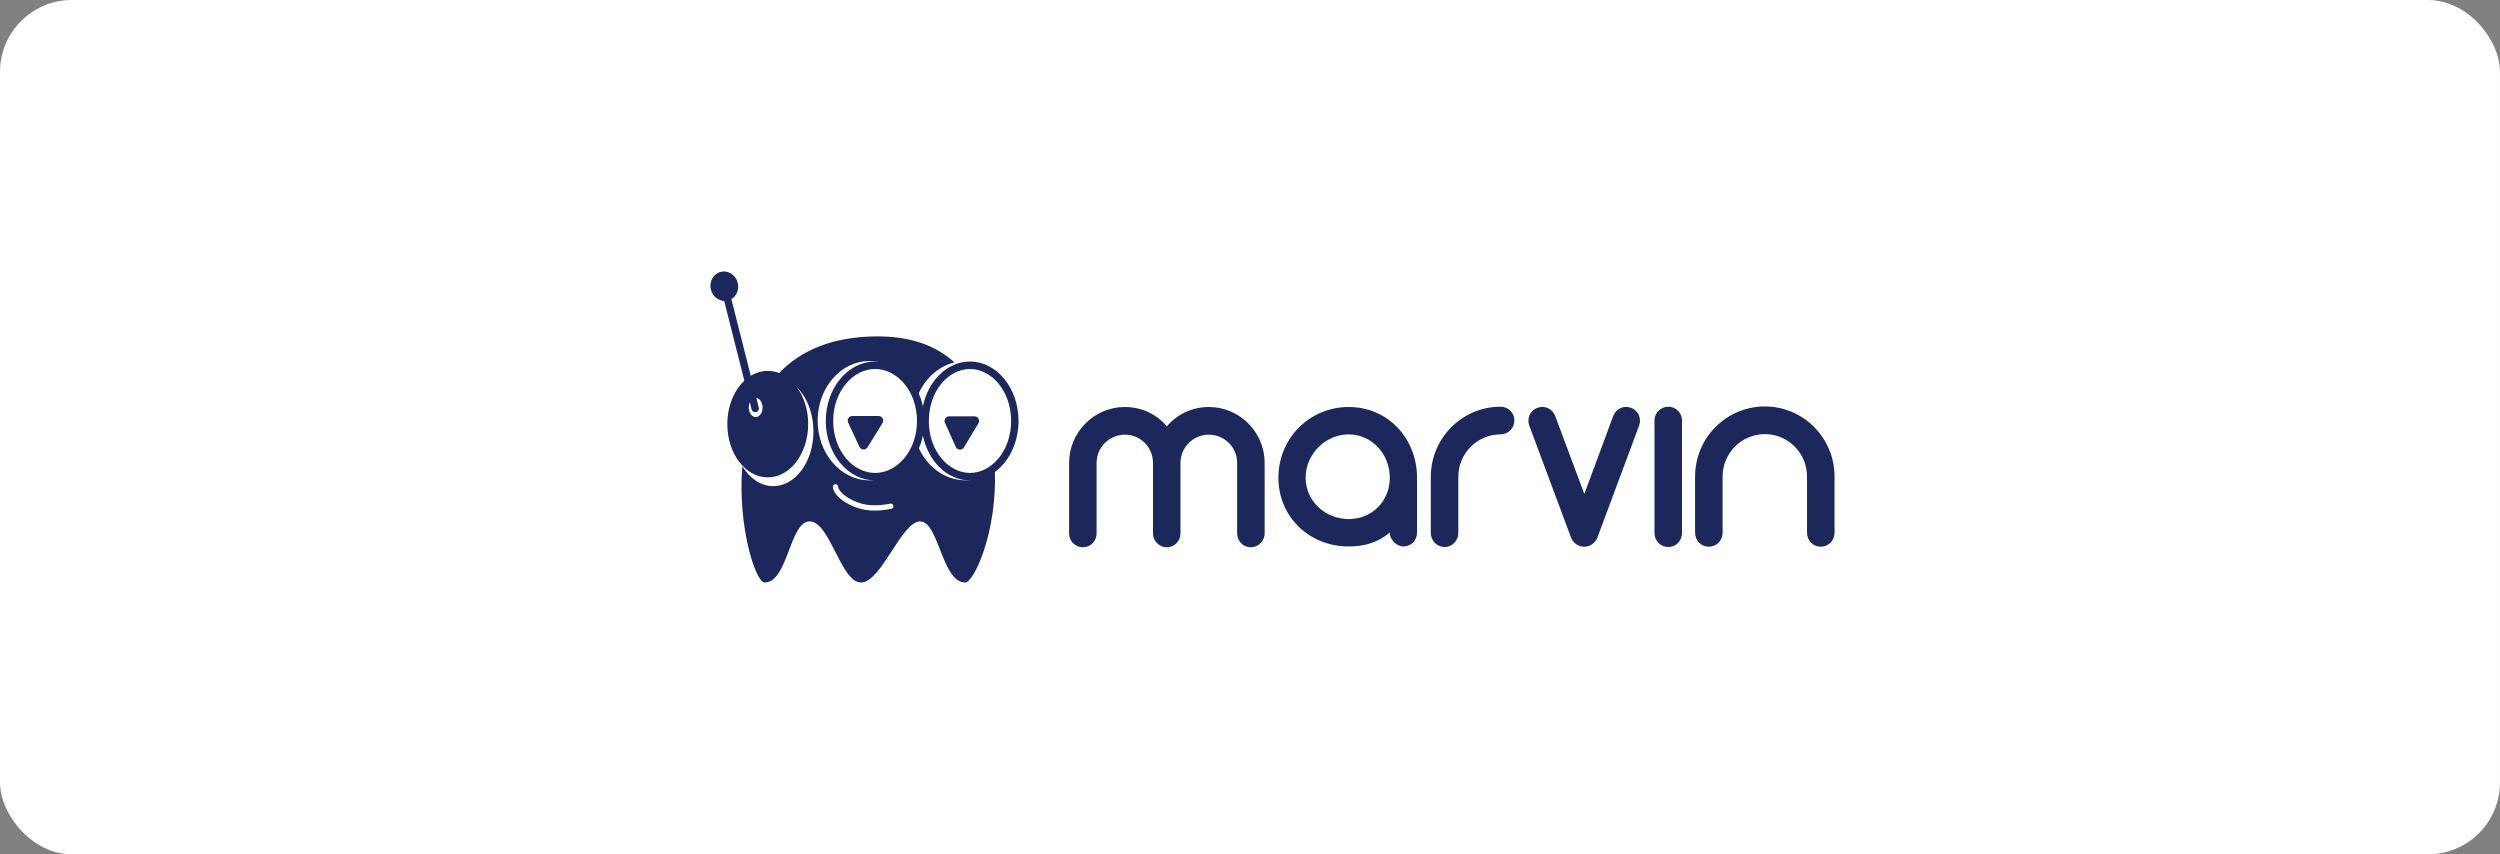 <svg xmlns="http://www.w3.org/2000/svg" width="278" height="95" viewBox="0 0 278 95" fill="none"><rect x="0" y="0" width="278" height="95" fill="#808080" stroke="none"/><rect width="278" height="95" rx="8" fill="white"></rect><g clip-path="url(#clip0_217_8469)"><path d="M85.373 41.239C87.857 41.239 89.87 43.891 89.87 47.161C89.87 50.432 87.857 53.084 85.373 53.084C82.89 53.084 80.877 50.432 80.877 47.161C80.877 43.891 82.89 41.239 85.373 41.239ZM84.031 44.25C83.607 44.25 83.263 44.727 83.263 45.315C83.263 45.903 83.607 46.379 84.031 46.38C84.456 46.38 84.8 45.903 84.8 45.315C84.8 44.727 84.456 44.25 84.031 44.25Z" fill="#1C275C"></path><path d="M80.127 30.236C80.948 30.018 81.801 30.553 82.031 31.432C82.224 32.169 81.917 32.913 81.329 33.262L84.377 45.316C84.433 45.538 84.3 45.764 84.079 45.821C83.859 45.878 83.634 45.743 83.578 45.521L80.529 33.464C79.86 33.436 79.247 32.946 79.058 32.221C78.828 31.343 79.306 30.454 80.127 30.236Z" fill="#1C275C"></path><path d="M96.613 37.428C100.438 37.26 103.709 38.08 106.135 40.297C104.249 40.759 102.701 42.242 101.968 44.208C101.098 41.822 99.053 40.146 96.669 40.146C93.496 40.146 90.923 43.116 90.923 46.779C90.923 50.443 93.496 53.412 96.669 53.412C99.053 53.412 101.098 51.737 101.968 49.35C102.858 51.736 104.948 53.412 107.386 53.412C108.584 53.412 109.698 53.007 110.628 52.312C110.893 59.193 108.289 64.774 107.336 64.775C104.741 64.775 104.395 57.982 102.32 57.981C100.245 57.982 97.997 64.775 95.749 64.775C93.5 64.775 92.29 57.982 90.041 57.981C87.793 57.982 87.62 64.775 85.026 64.775C84.01 64.775 81.999 58.427 82.546 51.846C83.364 53.197 84.603 54.058 85.99 54.058C88.456 54.058 90.454 51.337 90.454 47.98C90.454 44.744 88.596 42.098 86.252 41.913C88.435 39.392 91.74 37.641 96.613 37.428ZM92.903 53.841C92.741 53.842 92.611 53.975 92.612 54.137C92.614 54.38 92.749 54.709 93.038 55.051C93.334 55.402 93.81 55.789 94.542 56.151C96.026 56.884 97.47 56.897 99.109 56.584C99.268 56.553 99.372 56.4 99.342 56.24C99.312 56.08 99.159 55.975 99.001 56.006C97.432 56.305 96.129 56.28 94.799 55.622C94.124 55.289 93.718 54.947 93.483 54.67C93.242 54.384 93.197 54.185 93.197 54.133C93.196 53.97 93.064 53.84 92.903 53.841Z" fill="#1C275C"></path><path d="M107.861 40.202C110.843 40.202 113.261 43.161 113.261 46.812L113.259 46.982C113.187 50.497 110.872 53.331 108 53.42L107.861 53.422C105.338 53.422 103.219 51.303 102.626 48.44C102.036 51.25 99.952 53.343 97.453 53.42L97.311 53.422C94.33 53.422 91.905 50.554 91.83 46.982L91.828 46.812C91.828 43.218 94.207 40.294 97.169 40.204L97.311 40.202C99.873 40.202 102.025 42.321 102.626 45.184C103.208 42.374 105.26 40.28 107.722 40.204L107.861 40.202ZM97.311 41.032C94.871 41.033 92.653 43.474 92.653 46.812C92.653 50.15 94.871 52.591 97.311 52.591C99.751 52.591 101.969 50.15 101.969 46.812C101.969 43.474 99.751 41.032 97.311 41.032ZM107.861 41.032C105.478 41.033 103.286 43.461 103.286 46.812C103.286 50.163 105.478 52.591 107.861 52.591C110.244 52.591 112.436 50.163 112.436 46.812C112.436 43.461 110.244 41.032 107.861 41.032ZM108.362 46.293C108.76 46.293 109.005 46.731 108.799 47.074L107.188 49.752C106.975 50.106 106.456 50.075 106.286 49.698L105.077 47.02C104.924 46.68 105.171 46.293 105.542 46.293H108.362ZM97.703 46.258C98.103 46.258 98.348 46.702 98.136 47.044L96.464 49.746C96.25 50.092 95.74 50.061 95.568 49.692L94.314 46.99C94.156 46.649 94.403 46.258 94.777 46.258H97.703Z" fill="#1C275C"></path><path d="M140.629 51.474C140.629 48.055 137.849 45.258 134.42 45.258C132.567 45.258 130.899 46.066 129.756 47.402C128.613 46.066 126.945 45.258 125.092 45.258C121.663 45.258 118.883 48.055 118.883 51.474V59.305C118.883 60.176 119.562 60.859 120.427 60.859C121.261 60.859 121.941 60.176 121.941 59.305V51.474C121.941 49.733 123.362 48.335 125.092 48.335C126.821 48.335 128.211 49.733 128.211 51.474V59.305C128.211 60.176 128.922 60.859 129.756 60.859C130.59 60.859 131.269 60.176 131.269 59.305V51.474C131.269 49.733 132.69 48.335 134.42 48.335C136.15 48.335 137.571 49.733 137.571 51.474C137.571 51.536 137.571 51.567 137.571 51.598C137.571 51.66 137.571 51.691 137.571 51.753V59.305C137.571 60.176 138.25 60.859 139.084 60.859C139.918 60.859 140.629 60.176 140.629 59.305V51.753C140.629 51.691 140.629 51.66 140.598 51.598C140.629 51.567 140.629 51.536 140.629 51.474Z" fill="#1C275C"></path><path d="M149.974 45.258C145.619 45.258 142.159 48.739 142.159 53.121C142.159 57.503 145.619 60.766 149.974 60.766C151.735 60.766 153.217 60.331 154.546 59.212C154.546 60.113 155.411 60.766 156.028 60.766C156.924 60.766 157.573 60.113 157.573 59.212V53.121C157.573 48.739 154.329 45.258 149.974 45.258ZM149.974 57.72C147.379 57.72 145.186 55.731 145.186 53.121C145.186 50.51 147.379 48.303 149.974 48.303C152.569 48.303 154.546 50.51 154.546 53.121C154.546 55.731 152.569 57.72 149.974 57.72Z" fill="#1C275C"></path><path d="M166.859 45.227C162.596 45.227 159.105 48.708 159.105 53.028V59.275C159.105 60.114 159.785 60.829 160.65 60.829C161.484 60.829 162.164 60.114 162.164 59.275V53.028C162.164 50.417 164.264 48.304 166.859 48.304C167.724 48.304 168.403 47.589 168.403 46.75C168.403 45.911 167.724 45.227 166.859 45.227Z" fill="#1C275C"></path><path d="M181.369 45.351C180.565 45.041 179.701 45.445 179.392 46.253L176.179 54.924L172.936 46.253C172.627 45.445 171.762 45.041 170.959 45.351C170.156 45.631 169.754 46.532 170.063 47.34L174.697 59.772C174.913 60.362 175.5 60.797 176.148 60.797C176.148 60.797 176.148 60.797 176.179 60.797C176.797 60.797 177.384 60.394 177.631 59.772L182.264 47.34C182.573 46.532 182.172 45.631 181.369 45.351Z" fill="#1C275C"></path><path d="M185.525 60.829C186.359 60.829 187.038 60.145 187.038 59.275V46.75C187.038 45.911 186.359 45.227 185.525 45.227C184.66 45.227 183.98 45.911 183.98 46.75V59.275C183.98 60.145 184.66 60.829 185.525 60.829Z" fill="#1C275C"></path><path d="M196.247 45.196C191.985 45.196 188.494 48.677 188.494 52.997V59.243C188.494 60.114 189.174 60.797 190.008 60.797C190.873 60.797 191.552 60.114 191.552 59.243V52.997C191.552 50.386 193.653 48.273 196.247 48.273C198.842 48.273 200.942 50.386 200.942 52.997V59.243C200.942 60.114 201.622 60.797 202.456 60.797C203.321 60.797 204 60.114 204 59.243V52.997C204 48.677 200.51 45.196 196.247 45.196Z" fill="#1C275C"></path></g><defs><clipPath id="clip0_217_8469"><rect width="125" height="35" fill="white" transform="translate(79 30)"></rect></clipPath></defs></svg>